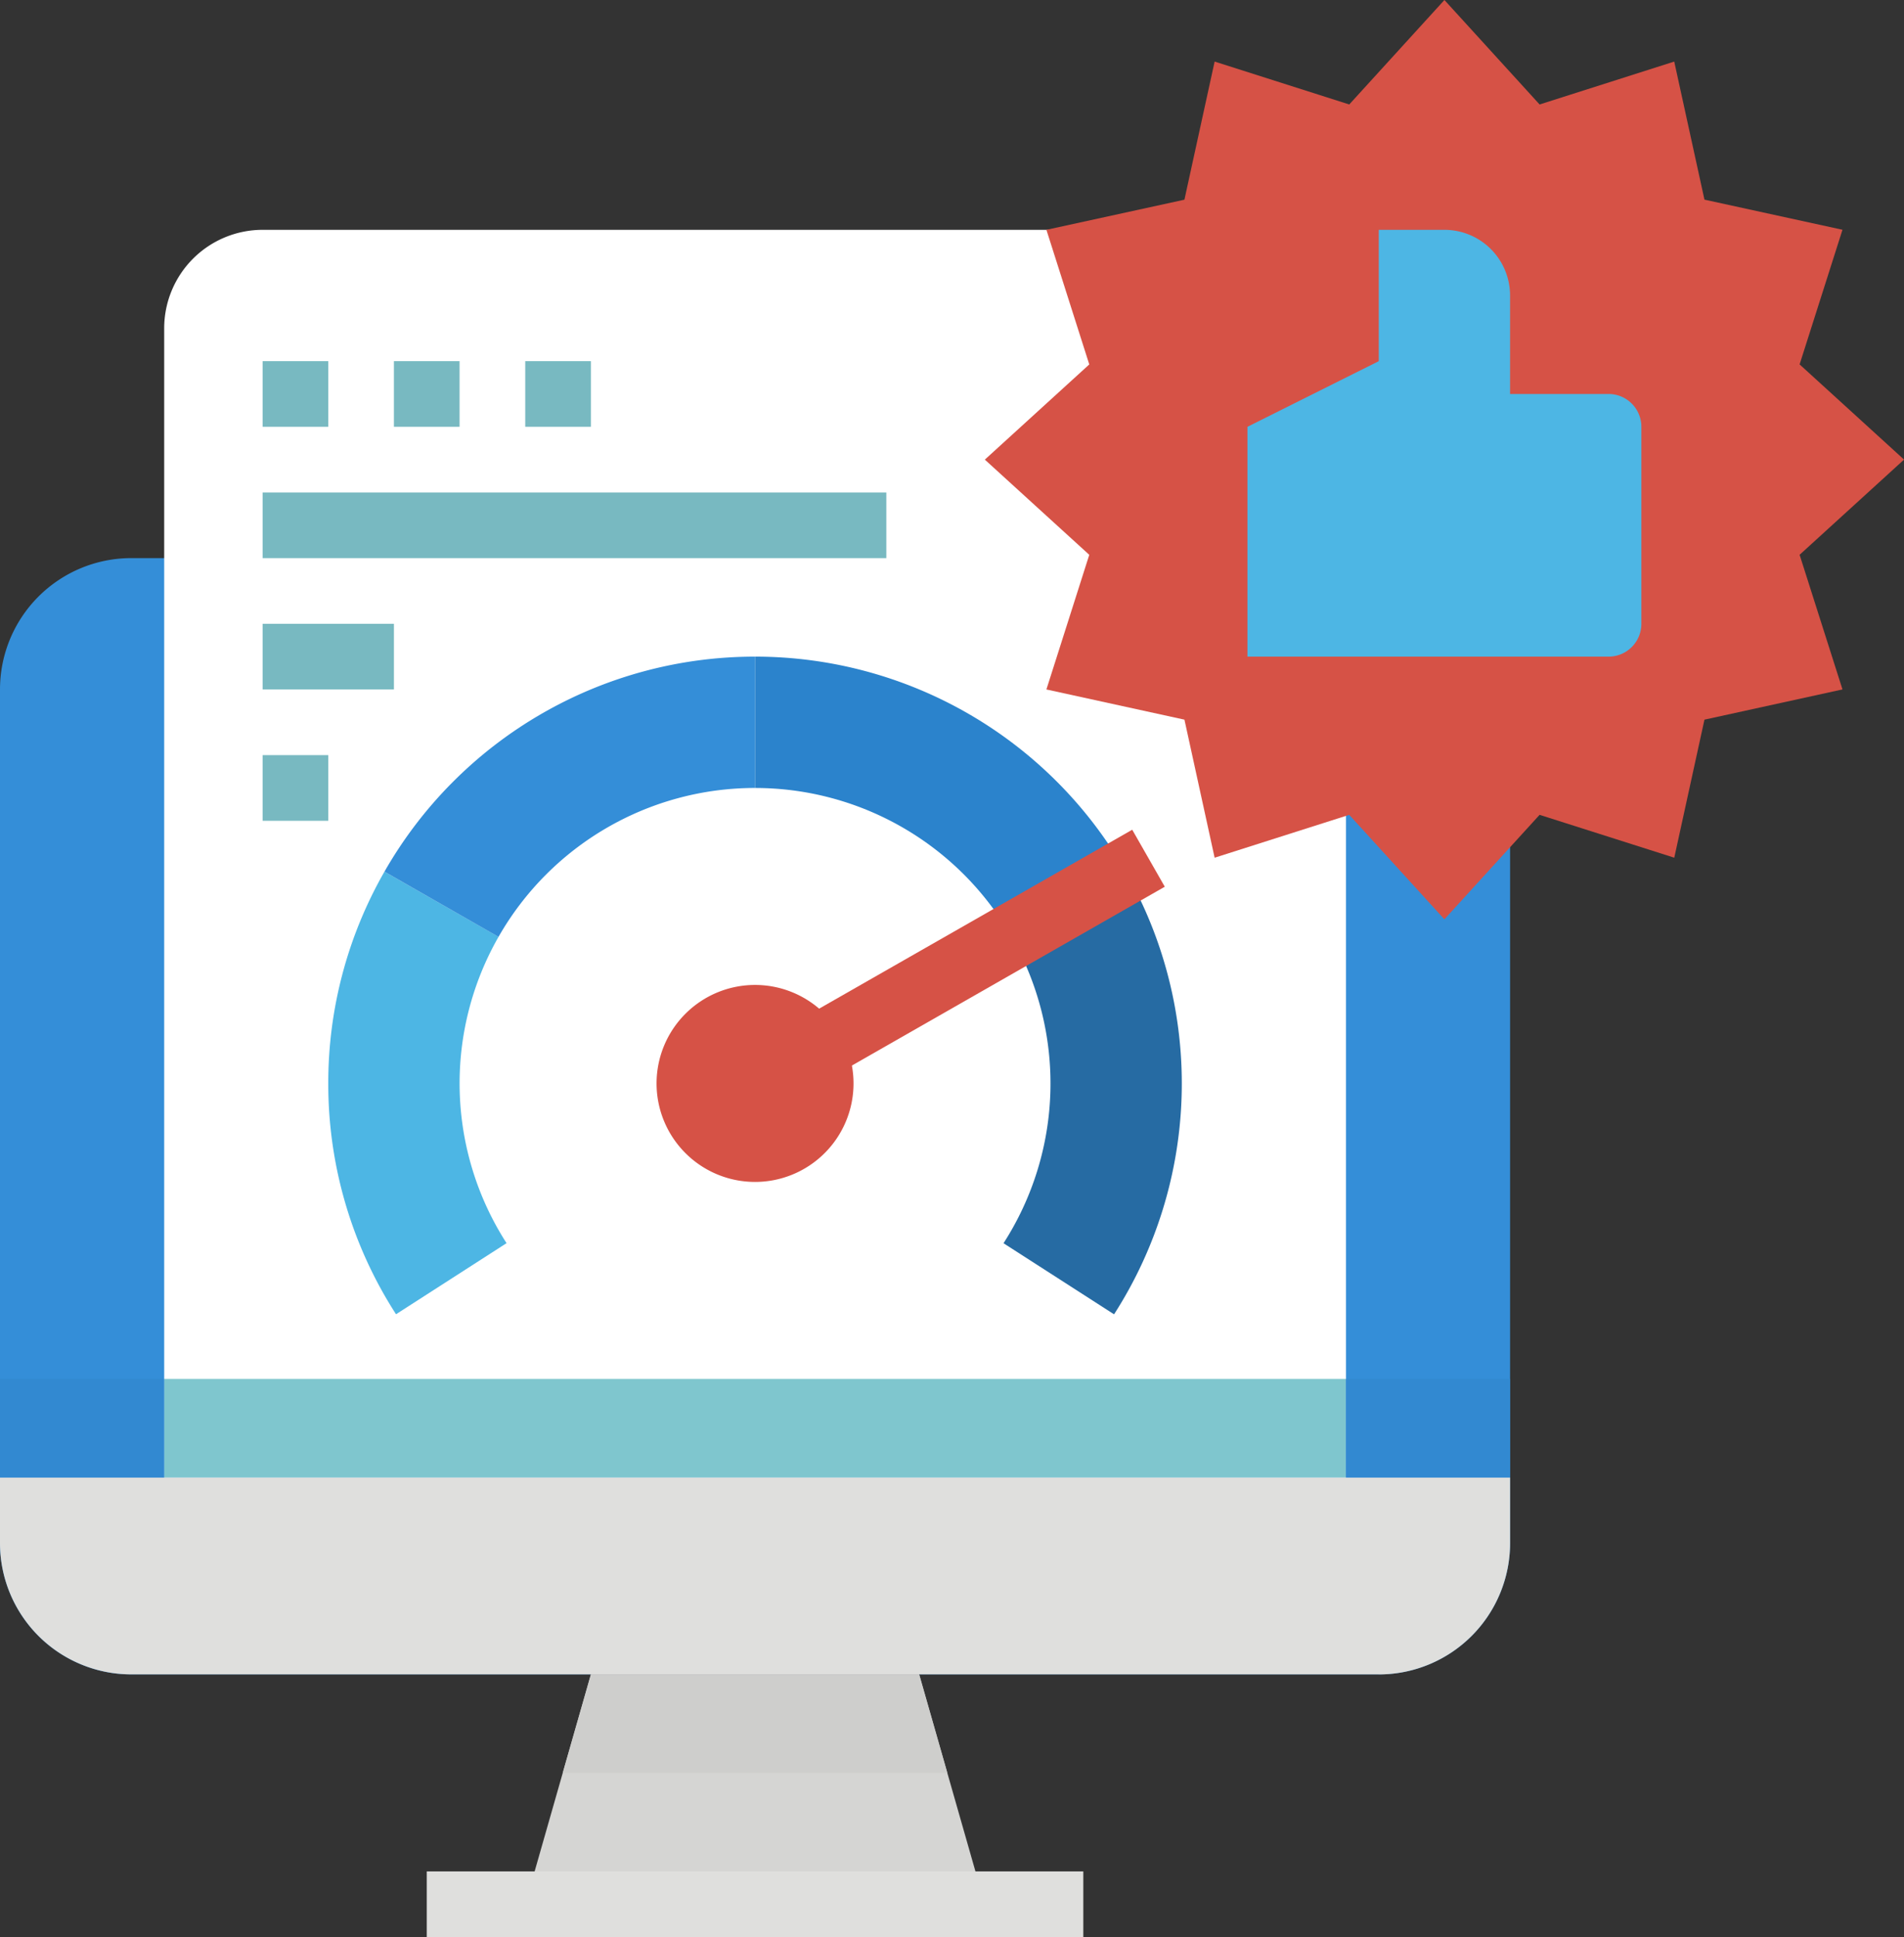 <?xml version="1.0" encoding="UTF-8"?>
<svg xmlns="http://www.w3.org/2000/svg" xmlns:xlink="http://www.w3.org/1999/xlink" width="158.033" height="160.758" viewBox="0 0 158.033 160.758">
  <rect x="0" y="0" width="158.033" height="160.758" fill="#333333" stroke="none"/>
  <defs>
    <clipPath id="a">
      <rect width="158.033" height="160.758" fill="none"></rect>
    </clipPath>
  </defs>
  <g clip-path="url(#a)">
    <path d="M10.9,29.9H114.438a10.9,10.9,0,0,1,10.9,10.9v70.843a10.9,10.9,0,0,1-10.9,10.9H10.9A10.9,10.9,0,0,1,0,111.645V40.8A10.9,10.9,0,0,1,10.9,29.9" transform="translate(0 16.417)" fill="#348ed8"></path>
    <path d="M114.438,95.5H10.9A10.9,10.9,0,0,1,0,84.605V79.156H125.337v5.449a10.9,10.9,0,0,1-10.9,10.9" transform="translate(0 43.456)" fill="#dfdfdd"></path>
    <path d="M66.29,108.783H28.145l3.112-10.9,2.337-8.174H60.841l2.336,8.174Z" transform="translate(15.451 49.25)" fill="#d5d5d3"></path>
    <path d="M62.074,97.884H30.154L32.49,89.71H59.738Z" transform="translate(16.554 49.25)" fill="#cececc"></path>
    <rect width="54.494" height="5.449" transform="translate(35.421 155.308)" fill="#dfdfdd"></rect>
    <path d="M98.711,12.313H16.969A8.175,8.175,0,0,0,8.8,20.487v95.365h98.09V20.487a8.175,8.175,0,0,0-8.174-8.174" transform="translate(4.828 6.76)" fill="#fff"></path>
    <rect width="5.449" height="5.449" transform="translate(21.797 29.971)" fill="#78b9c1"></rect>
    <rect width="5.449" height="5.449" transform="translate(32.696 29.971)" fill="#78b9c1"></rect>
    <rect width="5.449" height="5.449" transform="translate(43.595 29.971)" fill="#78b9c1"></rect>
    <rect width="51.769" height="5.449" transform="translate(21.797 40.87)" fill="#78b9c1"></rect>
    <path d="M17.59,64.276a35.26,35.26,0,0,0,5.623,19.156l9.175-5.9a24.5,24.5,0,0,1-.665-25.424L22.252,46.7A35.264,35.264,0,0,0,17.59,64.276Z" transform="translate(9.657 25.638)" fill="#4db6e4"></path>
    <path d="M51.359,46.079V35.18A35.406,35.406,0,0,0,20.6,53.024l9.467,5.412A24.513,24.513,0,0,1,51.359,46.079" transform="translate(11.31 19.314)" fill="#348ed8"></path>
    <path d="M40.458,35.18v10.9A24.508,24.508,0,0,1,61.746,58.437l9.469-5.412A35.409,35.409,0,0,0,40.458,35.18" transform="translate(22.211 19.314)" fill="#2b83cc"></path>
    <path d="M54.437,52.112a24.5,24.5,0,0,1-.665,25.424l9.175,5.9a35.454,35.454,0,0,0,.96-36.731Z" transform="translate(29.521 25.639)" fill="#266ba3"></path>
    <rect width="37.647" height="5.448" transform="translate(61.288 87.537) rotate(-29.744)" fill="#d65246"></rect>
    <path d="M43.355,52.77a8.174,8.174,0,1,1-8.174,8.174,8.175,8.175,0,0,1,8.174-8.174" transform="translate(19.314 28.97)" fill="#d65246"></path>
    <path d="M90.917,0l7.9,8.67,11.174-3.56L112.5,16.568l11.456,2.5-3.558,11.174,8.668,7.9-8.668,7.9,3.558,11.174L112.5,59.724l-2.506,11.456L98.815,67.623l-7.9,8.67-7.9-8.67L71.844,71.181,69.338,59.724,57.881,57.218l3.558-11.174-8.668-7.9,8.668-7.9L57.881,19.072l11.456-2.5L71.844,5.11l11.174,3.56Z" transform="translate(28.971 0)" fill="#d65246"></path>
    <path d="M88.64,25.936V17.762a5.449,5.449,0,0,0-5.449-5.449H77.742v10.9l-10.9,5.449V47.734H96.814a2.724,2.724,0,0,0,2.725-2.725V28.661a2.725,2.725,0,0,0-2.725-2.725Z" transform="translate(36.696 6.76)" fill="#4db6e4"></path>
    <rect width="10.899" height="5.449" transform="translate(21.797 51.769)" fill="#78b9c1"></rect>
    <rect width="5.449" height="5.449" transform="translate(21.797 62.668)" fill="#78b9c1"></rect>
    <rect width="98.09" height="8.174" transform="translate(13.623 114.438)" fill="#7fc6ce"></rect>
    <rect width="13.623" height="8.174" transform="translate(0 114.438)" fill="#3289d1"></rect>
    <rect width="13.623" height="8.174" transform="translate(111.713 114.438)" fill="#3289d1"></rect>
  </g>
</svg>
